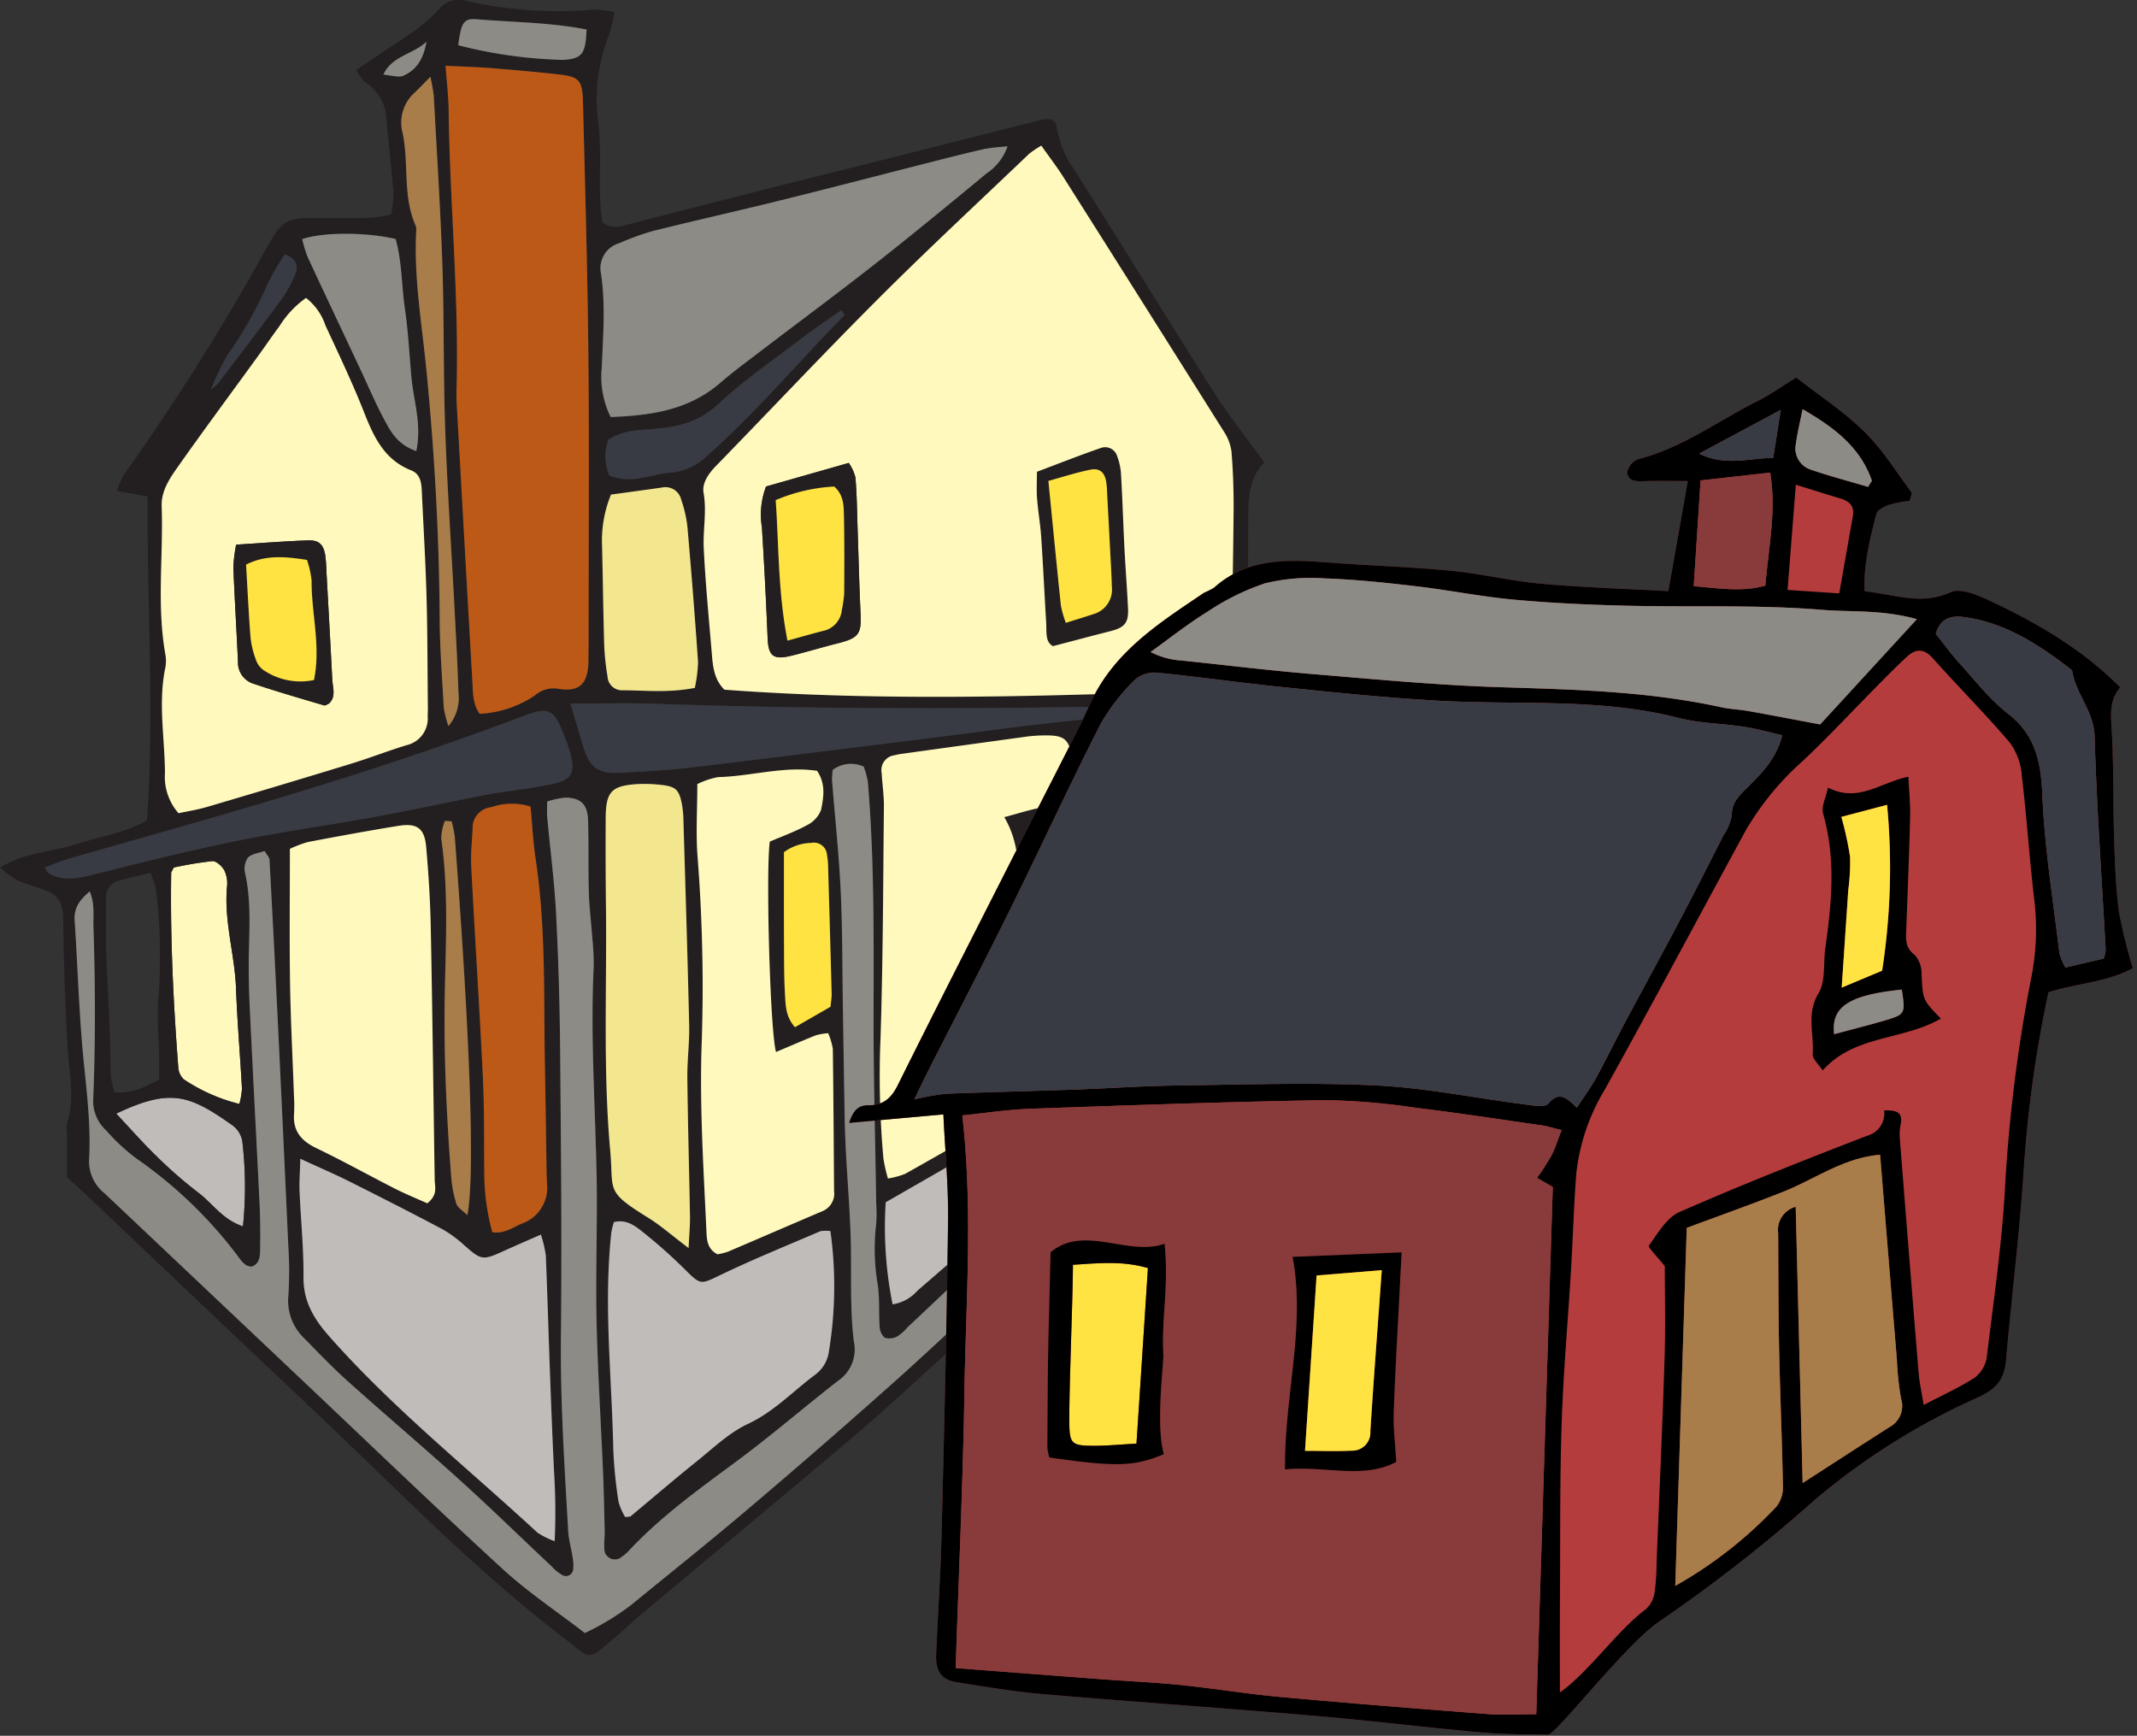 <svg id="artwork" xmlns="http://www.w3.org/2000/svg" viewBox="0 0 293 238"><rect x="0" y="0" width="293" height="238" fill="#333333" stroke="none"/><defs><style>.cls-1{fill:#fff9bd}.cls-2{fill:#bd5917}.cls-3{fill:#bfbcb9}.cls-4{fill:#231f20}.cls-14,.cls-5{fill:#8d8b85}.cls-6{fill:#f2e68f}.cls-12,.cls-7{fill:#383b43}.cls-8{fill:#a97d4a}.cls-9{fill:#ffe342}.cls-11,.cls-12,.cls-14{fill-rule:evenodd}</style></defs><g id="_12" data-name="12"><path class="cls-1" d="M23.826 118.95a52.251 52.251 0 0 1 5.277-.877c.527-.042 1.319.677 1.64 1.242a4.039 4.039 0 0 1 .386 2.224c-.446 4.754 1.06 9.325 1.234 14.022.17 4.571.563 9.136.812 13.707a10.564 10.564 0 0 1-.356 2.1 23.919 23.919 0 0 1-7.626-3.38 2.453 2.453 0 0 1-.75-1.661c-.685-8.87-1.11-17.752-.97-26.652 0-.114.105-.225.353-.725"/><path class="cls-2" d="M146.91 113.164a10.376 10.376 0 0 1 .359 1.538q1.018 13.82 2.004 27.646c.245 3.37-.568 4.238-4.504 4.542a13.64 13.64 0 0 1-.532-2.064q-1.422-13.98-2.788-27.969a5.007 5.007 0 0 1-.085-1.877 2.909 2.909 0 0 1 1.2-1.707 4.514 4.514 0 0 1 4.345-.11"/><path class="cls-3" d="M15.934 152.697c7.496-3.562 10.065-2.545 15.943 1.603a3.394 3.394 0 0 1 1.344 2.155 53.376 53.376 0 0 1 .09 11.7c-2.801-.918-4.19-3.177-6.138-4.634a61.391 61.391 0 0 1-5.743-5.02c-1.81-1.751-3.474-3.657-5.496-5.804"/><path class="cls-4" d="M143.743 65.941c.603 6.075 1.14 11.604 1.72 17.13a14.503 14.503 0 0 0 .675 2.328c1.427-.452 2.614-.808 3.79-1.2a3.494 3.494 0 0 0 2.51-3.793c-.022-.759-.05-1.52-.09-2.278q-.272-5.31-.56-10.618a11.436 11.436 0 0 0-.13-1.513c-.232-1.224-.886-1.846-2.127-1.598-1.963.388-3.874 1.019-5.789 1.542m.63 22.658c-1.107-.589-.859-1.96-.932-3.19-.24-3.92-.42-7.844-.685-11.763-.12-1.767-.428-3.52-.568-5.288-.086-1.111-.016-2.235-.016-3.67 2.978-1.122 5.897-2.275 8.862-3.298a1.719 1.719 0 0 1 2.14 1.16 8.283 8.283 0 0 1 .534 2.585c.193 3.291.288 6.588.457 9.882.143 2.786.359 5.566.497 8.353.103 2.027-.453 2.678-2.436 3.18-2.537.64-5.066 1.323-7.854 2.05"/><path class="cls-4" d="M58.469 5.724c-1.786 1.716-4.713 1.913-5.894 4.491 2.354.372 2.348.36 3.01.03 1.814-.91 2.544-2.58 2.884-4.521m4.36.478a63.65 63.65 0 0 0 14.422 2.01c2.558-.19 3.036-.784 3.17-4.167-4.947-.973-10.017-.982-15.038-1.401-1.831-.153-2.142.459-2.554 3.559m92.628 142.163a26.296 26.296 0 0 0 2.7-1.452q7.341-5.132 14.63-10.348a8.82 8.82 0 0 0 1.896-1.859 2.198 2.198 0 0 0-.177-3.132c-7.345 2.082-13.17 7.022-19.403 11.151-.26 1.925-.547 3.651.354 5.64m15.218-48.85c.068 5.188.097 9.97.203 14.753.105 4.772-.233 9.572.481 14.203 1.548.655 2.72.602 3.714-.459.965-6.262.535-24.725-.721-28.497zM61.916 112.612l-.92-.05a7.263 7.263 0 0 0-.499 2.372c.991 6.952.64 13.929.497 20.902-.178 8.507.217 16.995.867 25.475a16.087 16.087 0 0 0 .703 3.719c.18.563.888.96 1.51 1.589 1.055-5.196.402-24.008-1.725-51.921a15.96 15.96 0 0 0-.433-2.086m51.954 25.43c.071-.797.17-1.3.155-1.8q-.22-8.568-.478-17.14a11.252 11.252 0 0 0-.16-1.895 1.8 1.8 0 0 0-2.172-1.63 6.423 6.423 0 0 0-3.728 1.278c0 4.34-.014 8.52.004 12.702.011 2.29.007 4.58.143 6.858.086 1.456.093 3.004 1.365 4.43 1.631-.937 3.149-1.811 4.871-2.803m1.928-94.86c-.15-.215-.298-.431-.45-.645-1.846 1.306-3.732 2.557-5.528 3.928-3.833 2.928-7.841 5.676-11.351 8.955-2.748 2.566-5.82 3.203-9.268 3.43-1.994.132-4.045.27-5.775 1.447a6.675 6.675 0 0 0 .137 4.924 7.905 7.905 0 0 0 4.555.263c1.257-.19 2.49-.586 3.748-.67a8.252 8.252 0 0 0 5.07-2.314c6.77-5.98 12.548-12.902 18.862-19.317M15.935 152.697c2.021 2.147 3.684 4.053 5.495 5.805a60.84 60.84 0 0 0 5.743 5.017c1.947 1.46 3.336 3.717 6.14 4.637a53.369 53.369 0 0 0-.092-11.701 3.394 3.394 0 0 0-1.344-2.155c-5.878-4.149-8.447-5.165-15.942-1.603m130.974-39.534a4.508 4.508 0 0 0-4.345.112 2.899 2.899 0 0 0-1.2 1.704 4.952 4.952 0 0 0 .085 1.878q1.386 13.986 2.788 27.968a13.67 13.67 0 0 0 .532 2.065c3.936-.305 4.749-1.173 4.505-4.542q-1.007-13.824-2.005-27.647a10.431 10.431 0 0 0-.36-1.538M21.82 148.035c0-1.297.015-2.301-.005-3.305-.044-2.524-.302-5.065-.12-7.57a76.794 76.794 0 0 0-.303-15.204 12.813 12.813 0 0 0-.766-2.278c-1.52.373-2.86.677-4.188 1.03a2.371 2.371 0 0 0-1.895 2.514c-.007 2.41-.052 4.823.025 7.233.13 3.928.359 7.85.516 11.777.07 1.776.027 3.556.118 5.328a13.788 13.788 0 0 0 .464 2.185c2.323.266 4.104-.63 6.153-1.71M59.01 10.532c-.955.966-1.532 1.571-2.13 2.152a5.49 5.49 0 0 0-1.69 5.502c.907 4.206-.018 8.679 1.806 12.77a1.718 1.718 0 0 1 .069.753c-.332 6.376.772 12.656 1.393 18.957 1.12 11.391 1.759 22.792 1.83 34.239.023 4.06.332 8.116.564 12.173a15.101 15.101 0 0 0 .633 2.477 5.957 5.957 0 0 0 1.373-4.57c-.127-4.063-.359-8.122-.573-12.184-.419-7.989-.965-15.973-1.246-23.968-.262-7.494-.135-15-.386-22.493-.262-7.743-.766-15.477-1.184-23.213a25.725 25.725 0 0 0-.459-2.595m-1.937 51.311c.78-3.676-.362-6.836-.657-10.039-.293-3.159-.443-6.339-.901-9.472-.47-3.221-.404-6.541-1.272-9.566-4.12-.956-10.002-.946-12.805.02a17.63 17.63 0 0 0 .736 2.436c2.4 5.18 4.848 10.341 7.278 15.508 1.025 2.183 1.96 4.413 3.093 6.538.938 1.76 1.834 3.65 4.528 4.575m-33.246 57.108c-.249.499-.353.61-.356.722-.139 8.903.289 17.785.972 26.655a2.462 2.462 0 0 0 .75 1.66 23.939 23.939 0 0 0 7.626 3.38 10.606 10.606 0 0 0 .357-2.1c-.25-4.57-.643-9.135-.813-13.71-.172-4.693-1.68-9.264-1.234-14.019a4.028 4.028 0 0 0-.387-2.221c-.32-.568-1.112-1.286-1.639-1.244a52.182 52.182 0 0 0-5.276.877m98.556 59.897a5.763 5.763 0 0 0 3.427-1.894c3.368-2.91 6.723-5.834 10.108-8.723q4.93-4.21 9.91-8.365c1.733-1.445 2.987-3.09 2.942-5.498-.015-.746.37-1.501.356-2.245a19.733 19.733 0 0 0-.53-2.873c-9.247 5.313-18.126 10.412-27.158 15.6a53.762 53.762 0 0 0 .945 13.998m-27.12-84.525a19.392 19.392 0 0 0 .444-3.558q-.633-9.284-1.459-18.554a16.664 16.664 0 0 0-.849-3.686 2.208 2.208 0 0 0-2.612-1.677c-2.366.336-4.73.656-7.018.97a16.735 16.735 0 0 0-1.217 7.132c.11 4.555.158 9.113.294 13.669a34.481 34.481 0 0 0 .454 4.145 1.98 1.98 0 0 0 2.034 1.887c3.144.008 6.308.376 9.93-.328M6.126 118.952c.317.438.411.707.599.808 1.93 1.056 3.863.71 5.902.2 6.52-1.632 13.042-3.277 19.625-4.622 6.337-1.297 12.76-2.172 19.129-3.337 5.23-.955 10.429-2.094 15.652-3.093 2.118-.406 4.275-.604 6.397-.985 4.734-.85 6.455-.825 3.785-7.42-1.342-3.32-2.063-3.602-5.504-2.298-13.667 5.176-27.582 9.576-41.611 13.634-6.948 2.01-13.911 3.969-20.86 5.974-1.038.299-2.032.738-3.114 1.139m72.097-22.476c.709 2.4 1.199 4.089 1.712 5.769.932 3.058 2.042 3.883 5.22 3.702 3.17-.179 6.349-.333 9.5-.706 10.857-1.285 21.7-2.666 32.551-4.002 7.439-.918 14.863-2.016 22.326-2.677 7.843-.693 15.726-.955 23.588-1.42a7.01 7.01 0 0 0 4.118-1.028 15.4 15.4 0 0 0-5.061-.276c-7.236.36-14.463.93-21.698 1.06-20.346.37-40.689.294-61.028-.402-3.531-.124-7.07-.02-11.228-.02m-5.483 14.122a8.62 8.62 0 0 0-5.38.08 2.844 2.844 0 0 0-2.562 2.837c-.068 1.773-.28 3.55-.188 5.314.501 9.641 1.138 19.278 1.597 28.92.215 4.44.148 8.893.193 13.341a31.19 31.19 0 0 0 1.103 7.875c1.652.226 2.815-.676 4.065-1.199A5.187 5.187 0 0 0 75 162.39c-.02-.508-.049-1.015-.057-1.522-.077-4.827-.134-9.652-.23-14.478-.188-9.522.162-19.065-1.262-28.535-.358-2.366-.473-4.766-.711-7.257m80.832-9.781a27.75 27.75 0 0 0-.192 3.193c.18 3.806.551 7.607.64 11.413.164 6.867.145 13.737.274 20.606.029 1.464-.27 3.033.736 4.656.847-.524 1.589-.927 2.271-1.415 2.376-1.694 4.721-3.432 7.093-5.133.826-.593 1.71-1.103 2.544-1.684a3.246 3.246 0 0 0 1.512-2.89c-.043-4.704.07-9.409-.012-14.11-.07-4.05-.299-8.1-.508-12.145-.064-1.242.063-2.576-.967-3.566a27.582 27.582 0 0 0-13.391 1.074m-59.16 70.314c.097-2.063.21-3.175.191-4.285-.11-6.349-.292-12.694-.363-19.041-.026-2.41.304-4.823.25-7.23-.212-9.405-.512-18.805-.789-28.207a12.992 12.992 0 0 0-.24-2.272c-.38-1.83-.85-2.26-2.822-2.474a19.363 19.363 0 0 0-3.422-.1c-3.37.237-4.144 1.075-4.169 4.55-.03 4.199-.008 8.396.037 12.592.12 11.059-.41 22.124.585 33.172.493 5.473-.756 5.457 5.172 9.117 1.701 1.05 3.22 2.4 5.57 4.177m19.445-2.326a4.462 4.462 0 0 0-1.376.016c-4.55 1.952-9.145 3.82-13.607 5.958-2.87 1.373-2.75 1.49-5.092-.84a70.308 70.308 0 0 0-5.701-5.05c-1.054-.84-2.234-1.734-3.91-1.314a10.251 10.251 0 0 0-.356 1.435c-1.066 9.91.07 19.803.274 29.707a61.127 61.127 0 0 0 .722 7.207 7.915 7.915 0 0 0 .919 2.098c.495-.072.653-.047.734-.116 3.015-2.504 5.986-5.063 9.042-7.513 2.278-1.827 4.461-3.946 7.053-5.158 3.567-1.669 6.15-4.466 9.192-6.726a4.747 4.747 0 0 0 1.896-3.181 55.275 55.275 0 0 0 .211-16.523m-7.461-24.553c-.805-2.8-1.419-24.665-.85-28.851 1.633-.706 3.43-1.349 5.085-2.252a3.89 3.89 0 0 0 1.945-2.11c.33-1.676.68-3.51-.548-5.344-4.532-.688-9.012.747-13.55.86a10.63 10.63 0 0 0-2.868.96c0 3.513-.225 6.823.042 10.089a229.384 229.384 0 0 1 .542 25.918c-.266 8.408.274 16.778.656 25.162.057 1.249.081 2.565 1.531 3.302a8.948 8.948 0 0 0 1.428-.36c4.327-1.844 8.64-3.725 12.972-5.563a2.603 2.603 0 0 0 1.573-2.766c-.044-6.488-.078-12.979-.173-19.468a8.42 8.42 0 0 0-.64-2.16 8.762 8.762 0 0 0-1.665.286c-1.75.697-3.482 1.453-5.48 2.297m31.747-124.18c-1.341.141-2.218.152-3.055.338-2.11.467-4.204.999-6.299 1.53-7.266 1.843-14.52 3.737-21.794 5.543-5.797 1.437-11.633 2.734-17.428 4.18a36.516 36.516 0 0 0-4.657 1.683 3.573 3.573 0 0 0-2.508 4.178c.642 4.307.272 8.616.1 12.934a12.37 12.37 0 0 0 1.23 6.726c5.468-.211 10.665-.921 14.99-4.661 1.823-1.577 3.778-3.007 5.697-4.473 5.254-4.01 10.57-7.94 15.767-12.025 5.091-3.998 10.087-8.123 15.08-12.247a7.377 7.377 0 0 0 2.877-3.705M58.588 164.99c1.48-1.194 1.027-2.238 1.012-3.218-.181-11.545-.312-23.089-.538-34.631-.073-3.674-.308-7.35-.632-11.009-.227-2.58-1.245-3.31-3.83-2.89-4.135.671-8.252 1.428-12.365 2.208a15.532 15.532 0 0 0-2.487.94c0 6.256-.072 12.336.023 18.415.08 5.199.359 10.395.542 15.592a19.601 19.601 0 0 1 .007 2.285c-.182 2.352.947 3.724 3.02 4.724 3.659 1.759 7.21 3.741 10.83 5.582 1.452.738 2.97 1.348 4.418 2m-17.413-6.104c-.051 1.967-.157 3.206-.104 4.438.168 3.935.576 7.87.543 11.803-.03 3.329 1.436 5.737 3.53 8.106 8.694 9.846 18.942 18.034 28.543 26.914a11.475 11.475 0 0 0 2.363 1.178 88.393 88.393 0 0 0-.085-9.518c-.215-4.44-.386-8.879-.551-13.32-.2-5.46-.355-10.92-.583-16.382a16.943 16.943 0 0 0-.67-2.82c-1.9.838-3.505 1.524-5.093 2.247-2.888 1.315-3.082 1.265-5.38-.755a16.353 16.353 0 0 0-3.042-2.238c-4.265-2.258-8.568-4.443-12.884-6.61-1.905-.952-3.87-1.791-6.587-3.042m96.519-46.843c2.033-.538 3.459-1.007 4.924-1.285 4.4-.84 4.601-1.045 4.472-5.395a10.918 10.918 0 0 0-.112-1.516c-.415-2.465-1.044-3.01-3.515-3.01a19.824 19.824 0 0 0-2.66.16q-8.687 1.175-17.363 2.396a5.27 5.27 0 0 0-.745.159 2.055 2.055 0 0 0-1.805 2.472c.077 1.52.318 3.04.302 4.556-.105 10.534-.121 21.071-.456 31.599a124.744 124.744 0 0 0 .398 16.746 23.423 23.423 0 0 0 .613 2.665 10.875 10.875 0 0 0 2.369-.646c5.21-2.92 10.378-5.909 15.575-8.845a3.938 3.938 0 0 0 2.146-4.08c-.135-2.025.084-4.076-.09-6.095-.572-6.701-1.27-13.389-1.89-20.087-.288-3.128-.142-6.323-2.163-9.794M61.09 9.018c.17 2.346.402 4.216.426 6.089.152 12.834 1.442 25.636 1.076 38.486a26.27 26.27 0 0 0 .056 2.286q1.055 18.842 2.125 37.682c.086 1.501.06 3.05.995 4.31a14.864 14.864 0 0 0 7.52-2.486 3.98 3.98 0 0 1 3.125-.97c3.214.594 4.28-.812 4.271-4.11 0-.762.014-1.524.014-2.287 0-13.09.096-26.185-.029-39.275-.113-11.558-.449-23.115-.74-34.672-.077-3.123-.508-3.553-3.46-3.881a304.97 304.97 0 0 0-9.105-.847c-1.88-.15-3.77-.199-6.274-.325M24.478 111.506c1.249-.271 2.616-.482 3.93-.87q9.875-2.92 19.727-5.92c2.554-.783 5.047-1.757 7.601-2.54a3.747 3.747 0 0 0 2.902-3.943c.003-.38.027-.762.024-1.143-.053-5.088-.04-10.177-.183-15.262-.133-4.83-.425-9.653-.649-14.48-.056-1.18-.203-2.36-1.472-2.862-3.697-1.458-5.131-4.622-6.473-8.027-1.584-4.018-3.456-7.924-5.27-11.849a8.009 8.009 0 0 0-2.654-3.757 13.418 13.418 0 0 0-3.64 3.864c-.99 1.324-1.916 2.695-2.886 4.031-3.732 5.142-7.517 10.246-11.177 15.443-1.078 1.536-2.164 3.202-2.092 5.224.241 6.726-.685 13.48.485 20.186a5.186 5.186 0 0 1 .029 1.897c-1.024 4.816-.096 9.64-.06 14.456a7.577 7.577 0 0 0 1.858 5.552m129.375 41.533a8.03 8.03 0 0 1-.732-1.978 445.3 445.3 0 0 1-.54-11.81c-.117-3.687-.075-7.383-.212-11.07-.323-8.888-.71-17.776-1.095-26.663a4.582 4.582 0 0 0-.506-1.226l-2.48.532c.199 2.887.405 5.537.565 8.192.324 5.333.585 10.669.943 16q.997 14.838 2.096 29.672a4.275 4.275 0 0 1-1.417 3.747c-.563.514-1.11 1.045-1.688 1.545-3.56 3.074-7.196 6.068-10.68 9.23-4.612 4.185-9.109 8.5-13.654 12.76a6.55 6.55 0 0 1-1.409 1.265 2.273 2.273 0 0 1-1.753.187 2.136 2.136 0 0 1-.686-1.559c-.141-1.895.02-3.822-.26-5.69a29.329 29.329 0 0 1-.216-8.36 18.33 18.33 0 0 0 .009-2.66c-.13-8.522-.373-17.04-.365-25.56.011-10.819.125-21.633-.788-32.423a10.91 10.91 0 0 0-.568-2.054 4.164 4.164 0 0 0-4.24.446 9.39 9.39 0 0 0-.1 1.428c.396 5.065.95 10.118 1.19 15.193.253 5.449.212 10.912.303 16.37.08 4.958.154 9.913.246 14.872.034 1.653.1 3.305.188 4.955.198 3.68.496 7.354.622 11.038.166 4.83-.149 9.71.441 14.483a5.198 5.198 0 0 1-2.22 5.468c-4.608 3.6-9.047 7.426-13.738 10.907-5.217 3.87-10.499 7.631-14.948 12.414a5.367 5.367 0 0 1-.871.741 1.445 1.445 0 0 1-2.43-1.16c-.066-.756.067-1.524.049-2.285-.066-2.799-.122-5.597-.238-8.392-.29-6.858-.737-13.714-.881-20.575-.142-6.865.154-13.738-.004-20.602-.212-9.275-.828-18.54-.39-27.824a33.627 33.627 0 0 0-.173-3.808c-.153-2.15-.428-4.296-.49-6.447-.1-3.307-.002-6.62-.11-9.925-.072-2.124-1.005-3.018-3.08-3.05a11.235 11.235 0 0 0-2.526.542c0 .86-.05 1.487.008 2.103.406 4.431.984 8.851 1.218 13.29q.488 9.332.552 18.687c.118 13.107.25 26.214.11 39.318-.095 8.92.497 17.796 1.001 26.683.064 1.13.403 2.242.572 3.371a5.678 5.678 0 0 1 .1 1.871.992.992 0 0 1-1.45.758 5.886 5.886 0 0 1-1.46-1.172c-4.166-3.922-8.26-7.922-12.501-11.762-5.089-4.608-10.33-9.044-15.44-13.625-2.078-1.864-4.022-3.885-5.97-5.885a7.076 7.076 0 0 1-2.224-5.841 52.303 52.303 0 0 0-.008-6.866q-.699-15.816-1.479-31.63-.515-10.669-1.098-21.332c-.019-.323-.346-.63-.674-1.189-.8.29-1.78.383-2.293.92a2.683 2.683 0 0 0-.375 2.128c.811 3.654.594 7.336.517 11.023-.054 2.543.007 5.093.128 7.635.422 8.885.905 17.766 1.334 26.652.097 2.033.114 4.07.08 6.106-.018.979.039 2.087-1.176 2.53a2.322 2.322 0 0 1-.74-.2 3.684 3.684 0 0 1-.81-.795 60.401 60.401 0 0 0-14.142-13.768 27.013 27.013 0 0 1-4.206-3.874 5.541 5.541 0 0 1-1.823-4.061c.333-8.006.304-16.016.043-24.024-.048-1.47.21-2.985-.51-4.732-1.428 1.203-2.18 2.29-2.066 3.993.378 5.71.557 11.437 1.04 17.136.442 5.195 1.237 10.367.944 15.598a5.562 5.562 0 0 0 2.088 4.642q13.908 13.066 27.725 26.22c8.964 8.48 17.852 17.042 26.95 25.375 3.446 3.156 7.382 5.774 11.2 8.72a34.457 34.457 0 0 0 6.337-3.835c5.414-4.427 10.886-8.786 16.214-13.314q10.183-8.647 20.158-17.534c5.88-5.25 11.535-10.75 17.424-15.99 8.456-7.523 17.006-14.942 25.573-22.338 2.786-2.409 5.785-4.566 8.612-6.932 1.75-1.462 3.378-3.074 5.012-4.67a3.033 3.033 0 0 0 .968-2.768q-.736-4.505-1.399-9.028a17.092 17.092 0 0 1-.223-3.007c.108-3.05.393-6.097.427-9.147.051-4.324-.033-8.652-.118-12.976-.018-.938.189-2.084-1.236-2.555-1.15.774-.849 1.944-.763 3.045.214 2.652.547 5.296.623 7.952.118 4.196-.054 8.4.121 12.591.155 3.659-.347 7.383 1.11 11.161-1.699 1.575-3.26 3.239-5.042 4.615-2.3 1.778-4.788 3.311-7.177 4.974-1.147.8-2.248 1.666-3.388 2.477a639.85 639.85 0 0 1-7.164 5.027c-.69.473-1.452.841-2.399 1.381M142.77 19.97a13.93 13.93 0 0 0-1.643 1.103c-6.894 6.586-13.89 13.078-20.634 19.818-7.558 7.555-14.87 15.352-22.329 23.004-1.039 1.066-1.93 2.358-1.693 3.683.449 2.558-.1 5.055.018 7.561.228 4.823.708 9.639 1.106 14.455.145 1.768.297 3.552 1.727 4.975 22.364 1.664 44.738.866 67.11.08a11.28 11.28 0 0 0 2.42-.705c0-1.698-.02-3.332.004-4.963.091-6.357.233-12.713.278-19.069a89.801 89.801 0 0 0-.29-7.998 6.544 6.544 0 0 0-1.065-2.779q-10.953-17.455-21.986-34.858c-.876-1.382-1.88-2.687-3.023-4.307M28.825 53.491a7.585 7.585 0 0 0 1.127-1.001c2.918-3.828 5.839-7.655 8.69-11.534a16.515 16.515 0 0 0 1.813-3.33c.514-1.202.16-2.15-1.395-2.743a31.052 31.052 0 0 0-2.321 3.994 57.09 57.09 0 0 1-5.6 9.899 37.566 37.566 0 0 0-2.261 4.765c-.511.765-.563.715-.053-.05M9.2 161.42c0-2.106 0-3.994-.002-5.881a5.258 5.258 0 0 1-.006-1.516c1.124-3.54.266-7.055.059-10.6a377.62 377.62 0 0 1-.586-17.53c-.02-1.942-.655-3.172-2.434-3.822-1.31-.483-2.674-.84-3.946-1.412A14.454 14.454 0 0 1 0 118.965c3.461-2.162 7.137-2.108 10.438-3.21 3.225-1.073 6.67-1.514 9.716-3.27 1.054-14.867-.037-29.565.098-44.405l-4.208-.771a11.513 11.513 0 0 1 .915-2.186 322.45 322.45 0 0 0 19.138-30.318c2.811-4.967 2.798-4.967 8.691-4.913 2.037.019 4.074.028 6.108-.039a22.285 22.285 0 0 0 2.755-.443 18.332 18.332 0 0 0 .29-3.083c-.258-3.296-.652-6.58-.95-9.872a6.194 6.194 0 0 0-2.844-5.116c-.484-.303-.75-.948-1.329-1.716 1.202-.813 2.226-1.505 3.245-2.204 2.826-1.939 5.869-3.591 8.171-6.225A3.586 3.586 0 0 1 64.037.14a56.344 56.344 0 0 0 17.426 1.172 13.72 13.72 0 0 1 2.79.363 31.344 31.344 0 0 1-.767 3.149 23.752 23.752 0 0 0-1.498 11.585c.478 3.505.182 7.112.277 10.673.033 1.235.21 2.465.296 3.412 1.476.976 2.568.54 3.673.253q9.05-2.335 18.11-4.643c5.918-1.498 11.844-2.958 17.762-4.447 7.027-1.768 14.049-3.557 21.078-5.317a3.64 3.64 0 0 1 1.087.074c.211.22.523.388.541.582a13.957 13.957 0 0 0 2.452 6.24c6.484 10.193 12.787 20.504 19.27 30.699 2.042 3.207 4.438 6.188 6.81 9.46-2.382 2.495-2.176 5.604-2.206 8.597-.06 6.734.028 13.471.073 20.209a6.152 6.152 0 0 0 .329 1.274c2.685 1.078 5.438.298 8.14-.07 1.347-.182 2.604-.97 3.94-1.324a10.413 10.413 0 0 1 2.61.124 12.646 12.646 0 0 1-1.87 2.358c-2.713 1.913-3.362 4.635-3.233 7.698.07 1.65.244 3.297.305 4.95.318 8.754.602 17.511.935 26.266a27.811 27.811 0 0 0 .48 4.166 3.315 3.315 0 0 1-1.512 3.612c-.623.444-1.204.948-1.84 1.364-7.38 4.83-13.79 10.851-20.421 16.594q-8.215 7.118-16.279 14.41c-4.442 3.995-8.792 8.087-13.214 12.105-4.138 3.758-8.23 7.575-12.494 11.191-9.407 7.98-18.918 15.842-28.369 23.77-2.137 1.791-4.18 3.698-6.332 5.474-1.27 1.053-1.873.976-3.015.06-2.77-2.218-5.616-4.35-8.315-6.65-3.388-2.882-6.731-5.827-9.974-8.874-5.282-4.963-10.455-10.042-15.697-15.049-4.6-4.39-9.24-8.74-13.854-13.116q-9.548-9.057-19.093-18.123c-1.098-1.041-2.223-2.054-3.237-2.99"/><path class="cls-1" d="M105.031 66.707a10.8 10.8 0 0 0-.568 5.564 718.95 718.95 0 0 1 .783 15.183c.098 2.505.755 3.079 3.326 2.44 2.091-.519 4.156-1.15 6.246-1.674 2.925-.735 3.31-1.281 3.172-4.126-.184-3.796-.271-7.598-.4-11.398-.084-2.409-.097-4.823-.304-7.22a5.985 5.985 0 0 0-.912-2l-11.342 3.23m39.34 21.892c2.788-.728 5.317-1.407 7.854-2.05 1.985-.5 2.54-1.152 2.437-3.18-.14-2.786-.355-5.566-.498-8.352-.17-3.292-.264-6.59-.457-9.88a8.273 8.273 0 0 0-.534-2.585 1.718 1.718 0 0 0-2.14-1.162c-2.965 1.021-5.884 2.176-8.862 3.297 0 1.434-.07 2.56.016 3.67.14 1.77.448 3.52.568 5.289.264 3.919.446 7.844.685 11.766.073 1.227-.173 2.597.931 3.187m-1.602-68.63c1.142 1.62 2.147 2.925 3.023 4.306q11.023 17.416 21.985 34.86a6.57 6.57 0 0 1 1.067 2.78c.217 2.655.308 5.33.29 7.998-.046 6.355-.188 12.712-.28 19.068-.023 1.63-.003 3.264-.003 4.963a11.367 11.367 0 0 1-2.42.705c-22.372.786-44.746 1.584-67.112-.081-1.426-1.422-1.58-3.206-1.725-4.977-.398-4.813-.878-9.628-1.106-14.453-.116-2.505.432-5.002-.02-7.563-.231-1.322.656-2.612 1.697-3.68 7.457-7.655 14.77-15.45 22.328-23.004 6.743-6.74 13.738-13.233 20.633-19.82a14.734 14.734 0 0 1 1.643-1.1"/><path class="cls-5" d="M153.853 153.039c.948-.54 1.71-.908 2.398-1.381a616.749 616.749 0 0 0 7.165-5.028c1.14-.81 2.24-1.677 3.387-2.476 2.39-1.663 4.878-3.196 7.176-4.975 1.785-1.376 3.345-3.04 5.044-4.614-1.455-3.778-.955-7.503-1.108-11.161-.177-4.19-.003-8.396-.123-12.592-.076-2.655-.407-5.3-.62-7.951-.09-1.102-.389-2.272.76-3.045 1.425.468 1.219 1.616 1.238 2.555.083 4.324.167 8.651.117 12.975-.036 3.05-.32 6.098-.427 9.148a16.91 16.91 0 0 0 .222 3.007q.66 4.521 1.398 9.028a3.03 3.03 0 0 1-.967 2.768c-1.634 1.595-3.263 3.207-5.015 4.67-2.822 2.366-5.823 4.523-8.609 6.932-8.566 7.396-17.117 14.815-25.575 22.338-5.887 5.24-11.541 10.74-17.422 15.99q-9.964 8.896-20.157 17.533c-5.328 4.529-10.8 8.888-16.215 13.315a34.47 34.47 0 0 1-6.335 3.835c-3.82-2.946-7.756-5.564-11.201-8.72-9.099-8.333-17.988-16.896-26.95-25.375q-13.86-13.11-27.726-26.22a5.562 5.562 0 0 1-2.088-4.642c.291-5.231-.502-10.403-.942-15.599-.485-5.7-.661-11.425-1.043-17.135-.113-1.702.64-2.79 2.067-3.993.721 1.746.46 3.261.508 4.732.263 8.008.292 16.017-.042 24.023a5.536 5.536 0 0 0 1.826 4.062 26.948 26.948 0 0 0 4.203 3.874 60.387 60.387 0 0 1 14.143 13.768 3.609 3.609 0 0 0 .813.796 2.342 2.342 0 0 0 .74.2c1.212-.447 1.156-1.552 1.172-2.53.035-2.037.02-4.074-.078-6.107-.428-8.886-.912-17.768-1.334-26.652-.12-2.541-.182-5.091-.13-7.634.078-3.688.298-7.37-.515-11.024a2.69 2.69 0 0 1 .375-2.129c.515-.536 1.494-.629 2.294-.919.329.56.654.867.673 1.189q.58 10.664 1.098 21.332.762 15.812 1.48 31.63a52.32 52.32 0 0 1 .006 6.866 7.085 7.085 0 0 0 2.223 5.84c1.952 2 3.892 4.022 5.971 5.887 5.112 4.58 10.352 9.016 15.44 13.625 4.24 3.84 8.336 7.84 12.506 11.761a5.818 5.818 0 0 0 1.457 1.172.992.992 0 0 0 1.45-.758 5.687 5.687 0 0 0-.102-1.872c-.168-1.128-.507-2.239-.571-3.37-.503-8.886-1.095-17.763-1.001-26.682.138-13.105.008-26.212-.11-39.319q-.076-9.345-.552-18.687c-.231-4.439-.813-8.859-1.218-13.29-.058-.617-.007-1.242-.007-2.103a11.19 11.19 0 0 1 2.527-.542c2.072.033 3.005.926 3.077 3.05.11 3.305.01 6.618.11 9.925.065 2.151.338 4.297.49 6.447a32.286 32.286 0 0 1 .173 3.808c-.438 9.285.18 18.55.39 27.824.157 6.864-.137 13.738.006 20.603.14 6.86.59 13.717.878 20.574.118 2.796.175 5.592.238 8.39.018.763-.115 1.532-.047 2.287a1.446 1.446 0 0 0 2.432 1.16 5.475 5.475 0 0 0 .868-.74c4.45-4.784 9.73-8.545 14.947-12.414 4.694-3.484 9.132-7.308 13.739-10.908a5.198 5.198 0 0 0 2.22-5.467c-.59-4.774-.276-9.653-.44-14.484-.127-3.683-.423-7.358-.622-11.038-.089-1.65-.155-3.304-.186-4.956-.095-4.958-.168-9.913-.248-14.871-.09-5.458-.05-10.92-.303-16.37-.237-5.074-.794-10.128-1.189-15.192a9.155 9.155 0 0 1 .099-1.428 4.163 4.163 0 0 1 4.24-.446 10.91 10.91 0 0 1 .568 2.053c.913 10.79.797 21.605.788 32.423-.008 8.52.235 17.038.364 25.558a18.356 18.356 0 0 1-.009 2.663 29.329 29.329 0 0 0 .216 8.36c.28 1.866.12 3.793.258 5.69a2.141 2.141 0 0 0 .687 1.558 2.276 2.276 0 0 0 1.754-.187 6.55 6.55 0 0 0 1.41-1.265c4.544-4.26 9.04-8.575 13.654-12.76 3.481-3.162 7.118-6.157 10.68-9.23.577-.5 1.126-1.03 1.687-1.545a4.275 4.275 0 0 0 1.417-3.747q-1.116-14.832-2.095-29.671c-.358-5.332-.62-10.668-.942-16.001-.162-2.655-.368-5.305-.567-8.192.88-.188 1.672-.36 2.481-.532a4.536 4.536 0 0 1 .503 1.226c.386 8.886.772 17.775 1.097 26.664.137 3.686.095 7.382.212 11.07.122 3.939.315 7.876.538 11.81a8.157 8.157 0 0 0 .734 1.977"/><path class="cls-1" d="M32.377 74.681a20.923 20.923 0 0 0-.386 3.082c.176 4.32.44 8.633.638 12.95a3.03 3.03 0 0 0 1.988 2.989c3.24 1.098 6.532 2.042 9.812 3.017.188.057.459-.165.691-.258.988-.973.493-2.153.438-3.259-.252-4.953-.529-9.904-.802-14.857a19.931 19.931 0 0 0-.174-2.28c-.246-1.411-.865-2.024-2.346-1.971-3.159.113-6.315.368-9.859.587m-7.897 36.825a7.564 7.564 0 0 1-1.86-5.552c-.037-4.816-.963-9.64.062-14.456a5.184 5.184 0 0 0-.031-1.9c-1.17-6.703-.242-13.457-.485-20.183-.07-2.022 1.013-3.688 2.092-5.224 3.66-5.197 7.447-10.3 11.178-15.443.97-1.336 1.894-2.707 2.886-4.032a13.414 13.414 0 0 1 3.637-3.863 8.005 8.005 0 0 1 2.656 3.757c1.815 3.925 3.686 7.831 5.27 11.849 1.342 3.405 2.777 6.569 6.473 8.026 1.271.503 1.419 1.683 1.473 2.862.223 4.828.515 9.652.649 14.48.142 5.085.129 10.175.183 15.263.002.38-.02.763-.025 1.143a3.745 3.745 0 0 1-2.901 3.942c-2.555.783-5.048 1.758-7.602 2.541q-9.848 3.015-19.727 5.92c-1.314.388-2.679.599-3.928.87"/><path class="cls-2" d="M61.09 9.018c2.506.125 4.394.176 6.275.325 3.037.244 6.075.511 9.106.847 2.95.327 3.382.758 3.46 3.88.289 11.558.628 23.113.74 34.67.125 13.095.031 26.186.028 39.278 0 .764-.017 1.527-.014 2.288.01 3.3-1.057 4.704-4.271 4.109a3.96 3.96 0 0 0-3.122.97 14.91 14.91 0 0 1-7.524 2.489c-.932-1.263-.908-2.81-.995-4.313q-1.076-18.84-2.124-37.682c-.042-.761-.08-1.527-.056-2.285.366-12.85-.924-25.653-1.078-38.487-.022-1.873-.253-3.74-.424-6.089"/><path class="cls-1" d="M137.693 112.043c2.026 3.471 1.875 6.667 2.163 9.792.62 6.699 1.319 13.388 1.892 20.09.172 2.02-.049 4.07.086 6.094a3.934 3.934 0 0 1-2.143 4.08c-5.197 2.937-10.366 5.926-15.576 8.846a10.875 10.875 0 0 1-2.369.645 23.423 23.423 0 0 1-.612-2.665 124.744 124.744 0 0 1-.399-16.746c.333-10.528.351-21.064.456-31.598.016-1.517-.224-3.036-.301-4.556a2.055 2.055 0 0 1 1.804-2.473 5.556 5.556 0 0 1 .746-.16q8.679-1.204 17.362-2.394a19.994 19.994 0 0 1 2.66-.16c2.474 0 3.1.546 3.516 3.01a11.23 11.23 0 0 1 .112 1.516c.129 4.35-.073 4.554-4.473 5.392-1.463.28-2.89.75-4.924 1.287M58.588 164.99c-1.451-.65-2.968-1.263-4.421-2-3.617-1.844-7.17-3.822-10.827-5.582-2.073-1-3.203-2.372-3.02-4.725a19.56 19.56 0 0 0-.008-2.284c-.183-5.197-.459-10.393-.542-15.592-.095-6.079-.022-12.159-.022-18.416a15.788 15.788 0 0 1 2.488-.938c4.112-.782 8.23-1.538 12.362-2.21 2.587-.42 3.605.31 3.834 2.89.323 3.66.557 7.336.627 11.01.229 11.541.36 23.085.54 34.63.018.982.469 2.024-1.012 3.218"/><path class="cls-5" d="M138.144 20.07a7.377 7.377 0 0 1-2.876 3.706c-4.994 4.123-9.989 8.248-15.081 12.247-5.197 4.085-10.515 8.016-15.769 12.025-1.919 1.465-3.872 2.896-5.697 4.473-4.323 3.74-9.52 4.45-14.99 4.661a12.371 12.371 0 0 1-1.225-6.725c.169-4.319.539-8.627-.104-12.935a3.575 3.575 0 0 1 2.51-4.178 36.411 36.411 0 0 1 4.656-1.682c5.797-1.445 11.631-2.743 17.428-4.181 7.274-1.806 14.528-3.697 21.794-5.543 2.093-.531 4.189-1.063 6.299-1.53a30.67 30.67 0 0 1 3.055-.337"/><path class="cls-1" d="M106.397 144.25c1.998-.844 3.73-1.6 5.482-2.299a8.859 8.859 0 0 1 1.667-.283 8.869 8.869 0 0 1 .639 2.16c.091 6.488.123 12.977.17 19.466a2.602 2.602 0 0 1-1.574 2.767c-4.33 1.838-8.644 3.721-12.971 5.564a9.14 9.14 0 0 1-1.429.36c-1.45-.736-1.474-2.054-1.53-3.303-.382-8.382-.925-16.754-.658-25.161a229.585 229.585 0 0 0-.54-25.92c-.267-3.267-.042-6.575-.042-10.087a10.63 10.63 0 0 1 2.868-.961c4.538-.113 9.017-1.548 13.55-.86 1.228 1.83.878 3.668.548 5.344a3.894 3.894 0 0 1-1.945 2.11c-1.655.903-3.452 1.546-5.088 2.251-.566 4.188.05 26.053.853 28.852"/><path class="cls-6" d="M94.412 171.129c-2.351-1.777-3.869-3.127-5.57-4.176-5.928-3.661-4.679-3.645-5.172-9.116-.996-11.051-.465-22.115-.585-33.172a712.376 712.376 0 0 1-.037-12.593c.026-3.473.802-4.314 4.17-4.55a19.191 19.191 0 0 1 3.421.1c1.972.212 2.442.643 2.822 2.473a13.022 13.022 0 0 1 .24 2.271c.278 9.404.576 18.807.79 28.21.053 2.406-.277 4.819-.25 7.228.07 6.345.25 12.692.363 19.04.017 1.11-.095 2.222-.192 4.285"/><path class="cls-2" d="M72.74 110.598c.238 2.49.355 4.89.71 7.255 1.426 9.472 1.074 19.017 1.264 28.536.094 4.826.152 9.654.23 14.48.01.507.037 1.013.055 1.522a5.179 5.179 0 0 1-3.43 5.373c-1.25.523-2.414 1.429-4.066 1.204a31.312 31.312 0 0 1-1.103-7.878c-.045-4.448.021-8.9-.191-13.34-.461-9.644-1.098-19.28-1.597-28.922-.094-1.764.118-3.542.187-5.311a2.844 2.844 0 0 1 2.561-2.84 8.585 8.585 0 0 1 5.38-.08"/><path class="cls-7" d="M78.22 96.476c4.16 0 7.7-.103 11.231.017 20.337.699 40.682.776 61.029.404 7.234-.13 14.463-.698 21.697-1.058a15.377 15.377 0 0 1 5.061.275 7.01 7.01 0 0 1-4.118 1.027c-7.865.466-15.744.728-23.589 1.421-7.46.66-14.886 1.76-22.324 2.677-10.851 1.336-21.695 2.717-32.553 4.002-3.15.373-6.327.527-9.499.708-3.178.18-4.288-.646-5.22-3.704-.513-1.68-1.001-3.37-1.714-5.769M6.126 118.952c1.082-.4 2.076-.84 3.114-1.139 6.949-2.008 13.912-3.96 20.86-5.972 14.029-4.062 27.944-8.46 41.609-13.636 3.444-1.305 4.164-1.022 5.508 2.298 2.668 6.595.947 6.57-3.787 7.42-2.122.38-4.279.58-6.397.982-5.223 1-10.422 2.141-15.652 3.097-6.368 1.165-12.792 2.04-19.131 3.336-6.581 1.347-13.103 2.99-19.623 4.622-2.04.511-3.972.856-5.9-.2-.19-.103-.283-.37-.6-.808"/><path class="cls-6" d="M95.265 94.32c-3.624.707-6.784.339-9.932.328a1.976 1.976 0 0 1-2.033-1.882 34.361 34.361 0 0 1-.453-4.145c-.135-4.556-.186-9.115-.295-13.672a16.703 16.703 0 0 1 1.219-7.131c2.286-.316 4.653-.634 7.016-.973a2.216 2.216 0 0 1 2.615 1.682 16.78 16.78 0 0 1 .845 3.68q.818 9.272 1.46 18.558a19.288 19.288 0 0 1-.442 3.556"/><path class="cls-3" d="M122.383 178.847a53.636 53.636 0 0 1-.943-13.997c9.03-5.189 17.911-10.288 27.157-15.6a19.12 19.12 0 0 1 .528 2.872c.015.744-.37 1.5-.355 2.246.043 2.407-1.209 4.052-2.942 5.498q-4.98 4.15-9.909 8.364c-3.383 2.888-6.742 5.812-10.11 8.723a5.758 5.758 0 0 1-3.426 1.894"/><path class="cls-5" d="M57.073 61.843c-2.694-.924-3.591-2.817-4.528-4.575-1.133-2.125-2.067-4.356-3.095-6.54-2.429-5.167-4.873-10.326-7.276-15.506a17.741 17.741 0 0 1-.737-2.435c2.804-.968 8.683-.978 12.803-.02.87 3.024.805 6.342 1.275 9.565.458 3.133.61 6.313.901 9.472.295 3.203 1.438 6.363.657 10.04"/><path class="cls-8" d="M59.01 10.532a25.725 25.725 0 0 1 .459 2.595c.418 7.736.922 15.47 1.184 23.213.25 7.494.122 15 .385 22.493.28 7.995.828 15.98 1.248 23.968.213 4.062.445 8.121.572 12.185a5.957 5.957 0 0 1-1.373 4.57 15.255 15.255 0 0 1-.633-2.476c-.232-4.059-.541-8.116-.565-12.177-.07-11.445-.709-22.844-1.829-34.237-.62-6.301-1.726-12.581-1.393-18.957a1.722 1.722 0 0 0-.069-.753c-1.824-4.091-.9-8.564-1.804-12.77a5.484 5.484 0 0 1 1.686-5.502c.6-.58 1.177-1.186 2.132-2.152"/><path class="cls-7" d="M115.798 43.182c-6.316 6.413-12.09 13.338-18.861 19.318a8.258 8.258 0 0 1-5.072 2.313c-1.257.085-2.492.482-3.747.671a7.907 7.907 0 0 1-4.553-.261 6.642 6.642 0 0 1-.136-4.926c1.728-1.18 3.778-1.315 5.77-1.447 3.45-.229 6.522-.866 9.27-3.428 3.51-3.28 7.52-6.028 11.35-8.954 1.797-1.373 3.683-2.625 5.532-3.93l.447.644"/><path class="cls-9" d="M113.87 138.042c-1.723.992-3.24 1.866-4.872 2.803-1.272-1.427-1.278-2.973-1.364-4.427-.136-2.28-.132-4.574-.14-6.86-.02-4.182-.008-8.363-.008-12.705a6.449 6.449 0 0 1 3.73-1.275 1.798 1.798 0 0 1 2.17 1.63 11.19 11.19 0 0 1 .161 1.896q.252 8.567.479 17.14c.013.5-.083 1.001-.155 1.798"/><path class="cls-8" d="M61.916 112.612a15.984 15.984 0 0 1 .433 2.083c2.129 27.914 2.78 46.73 1.727 51.92-.626-.626-1.33-1.022-1.512-1.585a16.149 16.149 0 0 1-.703-3.719c-.65-8.48-1.045-16.968-.868-25.474.145-6.974.495-13.949-.496-20.903a7.237 7.237 0 0 1 .5-2.372l.92.05"/><path class="cls-7" d="M28.878 53.54a37.566 37.566 0 0 1 2.26-4.764 57.033 57.033 0 0 0 5.601-9.899 31.052 31.052 0 0 1 2.322-3.994c1.552.592 1.909 1.541 1.394 2.744a16.515 16.515 0 0 1-1.812 3.329c-2.852 3.879-5.773 7.706-8.69 11.534a7.542 7.542 0 0 1-1.127 1l.052.05"/><path class="cls-4" d="M107.967 87.841c1.929-.529 3.364-.948 4.816-1.317a3.245 3.245 0 0 0 2.64-2.892 16.547 16.547 0 0 0 .322-2.255c.025-3.562.034-7.125-.037-10.687-.028-1.371-.03-2.822-1.327-3.978a23.628 23.628 0 0 0-8.028 1.863c.446 6.327.309 12.535 1.614 19.266m-2.935-21.134l11.342-3.233a6.08 6.08 0 0 1 .911 2c.208 2.4.221 4.816.305 7.222.131 3.8.216 7.602.4 11.4.138 2.843-.249 3.39-3.172 4.124-2.09.525-4.155 1.156-6.248 1.672-2.571.643-3.226.067-3.324-2.438-.2-5.065-.473-10.124-.783-15.183a10.789 10.789 0 0 1 .568-5.564M43.049 93.239c.957-4.623-.357-9.117-.33-13.62a13.021 13.021 0 0 0-.628-2.842c-3.002-.473-5.692-.712-8.352.644.203 3.439.358 6.711.613 9.976a12.004 12.004 0 0 0 .694 2.943 2.943 2.943 0 0 0 1.022 1.496 9.005 9.005 0 0 0 6.98 1.403M32.378 74.68c3.544-.22 6.7-.474 9.86-.588 1.48-.05 2.1.56 2.345 1.972a19.899 19.899 0 0 1 .174 2.28c.273 4.953.55 9.906.802 14.857.055 1.106.55 2.286-.438 3.258-.232.096-.503.316-.691.259-3.28-.974-6.573-1.919-9.812-3.018a3.026 3.026 0 0 1-1.988-2.986c-.2-4.317-.462-8.633-.638-12.952a20.833 20.833 0 0 1 .386-3.082"/><path class="cls-9" d="M107.967 87.841c-1.306-6.731-1.168-12.94-1.613-19.265a23.57 23.57 0 0 1 8.027-1.862c1.294 1.154 1.299 2.605 1.328 3.978.072 3.559.059 7.123.035 10.686a16.56 16.56 0 0 1-.321 2.254 3.244 3.244 0 0 1-2.64 2.89c-1.45.372-2.89.788-4.816 1.32M43.05 93.239a8.998 8.998 0 0 1-6.98-1.403 2.929 2.929 0 0 1-1.024-1.496 12.004 12.004 0 0 1-.694-2.943c-.257-3.265-.41-6.537-.613-9.976 2.66-1.356 5.347-1.117 8.352-.644a12.85 12.85 0 0 1 .629 2.843c-.027 4.502 1.286 8.996.33 13.62"/><path class="cls-3" d="M41.176 158.886c2.716 1.251 4.68 2.088 6.589 3.043 4.311 2.164 8.616 4.349 12.88 6.608a16.445 16.445 0 0 1 3.043 2.24c2.3 2.02 2.493 2.07 5.38.755 1.587-.725 3.191-1.411 5.093-2.25a17.168 17.168 0 0 1 .67 2.823c.228 5.459.382 10.92.583 16.382.164 4.442.335 8.883.551 13.32a88.913 88.913 0 0 1 .085 9.517 11.373 11.373 0 0 1-2.363-1.177c-9.602-8.88-19.85-17.069-28.544-26.912-2.092-2.372-3.559-4.778-3.531-8.11.035-3.931-.373-7.866-.541-11.803-.053-1.23.052-2.469.105-4.436m72.682 9.917a55.275 55.275 0 0 1-.212 16.523 4.747 4.747 0 0 1-1.896 3.181c-3.041 2.26-5.625 5.057-9.191 6.726-2.592 1.212-4.778 3.331-7.053 5.158-3.057 2.45-6.028 5.009-9.042 7.513-.081.07-.24.044-.735.116a8.06 8.06 0 0 1-.921-2.097 61.748 61.748 0 0 1-.72-7.21c-.202-9.901-1.342-19.795-.272-29.705a10.389 10.389 0 0 1 .355-1.434c1.676-.42 2.855.473 3.91 1.314a70.308 70.308 0 0 1 5.701 5.05c2.344 2.33 2.222 2.212 5.092.839 4.462-2.139 9.057-4.006 13.607-5.957a4.462 4.462 0 0 1 1.376-.017"/><path class="cls-9" d="M143.743 65.941c1.914-.523 3.827-1.154 5.788-1.542 1.241-.248 1.896.375 2.127 1.598a11.27 11.27 0 0 1 .131 1.512q.287 5.309.56 10.618c.04.76.07 1.52.089 2.279a3.49 3.49 0 0 1-2.511 3.794c-1.175.39-2.359.749-3.79 1.2a14.865 14.865 0 0 1-.674-2.33c-.582-5.525-1.117-11.054-1.72-17.129"/><path class="cls-1" d="M153.572 100.817a27.582 27.582 0 0 1 13.392-1.074c1.03.989.902 2.322.967 3.566.209 4.046.44 8.094.508 12.144.08 4.703-.032 9.407.011 14.11a3.247 3.247 0 0 1-1.511 2.89c-.834.583-1.718 1.089-2.544 1.682-2.372 1.702-4.72 3.438-7.093 5.137-.683.486-1.422.89-2.272 1.413-1.005-1.622-.707-3.191-.735-4.657-.129-6.868-.11-13.738-.273-20.606-.09-3.805-.461-7.606-.64-11.412a27.134 27.134 0 0 1 .19-3.193"/><path class="cls-3" d="M155.457 148.364c-.898-1.988-.614-3.716-.353-5.64 6.233-4.126 12.058-9.067 19.402-11.15a2.195 2.195 0 0 1 .175 3.132 8.729 8.729 0 0 1-1.897 1.859q-7.281 5.22-14.629 10.348a26.001 26.001 0 0 1-2.698 1.45"/><path class="cls-5" d="M62.827 6.202c.411-3.1.723-3.712 2.556-3.56 5.021.42 10.094.431 15.039 1.403-.137 3.385-.613 3.978-3.171 4.165a63.474 63.474 0 0 1-14.424-2.008m-4.358-.478c-.34 1.942-1.07 3.61-2.884 4.522-.662.332-.656.34-3.01-.029 1.18-2.58 4.107-2.777 5.894-4.493"/><path d="M290.518 125.02c-.43-3.393-.557-6.83-.67-10.257-.158-4.95-.015-9.918-.334-14.87-.13-2.056-.256-3.95 1.193-5.638-5.269-5.287-11.416-8.837-17.863-11.864-1.675-.796-4.063-1.815-5.415-1.193-4.028 1.846-7.66.27-11.769-.112-.176-3.79.735-7.212 1.608-10.622.128-.542 1.051-1.003 1.705-1.24a19.012 19.012 0 0 1 2.867-.558c.093-.478.366-.988.22-1.195-2.1-2.818-3.98-5.876-6.477-8.311-2.854-2.787-6.277-5.017-9.318-7.388-1.972 1.225-3.518 2.34-5.19 3.167-5.446 2.725-10.382 6.451-16.4 7.994-.653.176-1.578 1.147-1.561 1.737.015 1.29 1.163 1.353 2.276 1.305 1.848-.079 3.711-.015 6.038-.015-.908 5.093-1.755 9.84-2.678 15.094-6.131-.35-11.8-.51-17.45-1.017-4.155-.384-8.25-1.387-12.407-1.785-5.682-.541-11.417-.717-17.118-1.146-5.492-.415-10.856-.526-15.316 3.486a11.053 11.053 0 0 1-1.37.685c-5.985 4.045-12.15 7.93-15.43 14.793-.589 1.258-1.146 2.549-1.768 3.792q-5.015 9.838-10.034 19.679c-4.934 9.746-9.901 19.459-14.758 29.236-.894 1.816-2.022 2.803-4.059 2.772-1.45-.017-2.12.891-2.613 2.42 4.298-.399 8.186-.733 12.913-1.163.24 5.032.703 9.825.653 14.602-.19 14.49-.54 28.965-.908 43.455-.127 5.334-.51 10.652-.732 15.97-.095 2.31.732 3.488 2.803 3.823 3.885.62 7.769 1.29 11.672 1.623 12.515 1.066 25.049 1.927 37.564 2.993 7.467.638 14.902 1.577 22.354 2.246 3.17.287 6.354.303 9.54.319 1.05 0 10.635-12.435 15.254-15.527a216.492 216.492 0 0 0 21.48-16.813 93.053 93.053 0 0 1 22.216-13.902c2.39-1.115 3.563-2.388 3.787-4.968.75-8.488 1.816-16.942 2.404-25.43a171.553 171.553 0 0 1 3.425-25.144c3.996-1.242 8.137-1.4 11.575-3.296a72.82 72.82 0 0 1-1.91-7.738z" fill-rule="evenodd" fill="#b53c3c"/><path class="cls-11" d="M129.349 152.802l-12.92 1.162c.49-1.53 1.157-2.427 2.6-2.41 2.043.026 3.17-.959 4.07-2.77 4.856-9.78 9.823-19.504 14.763-29.243 3.33-6.566 6.69-13.119 10.025-19.685.629-1.243 1.176-2.528 1.78-3.785 3.28-6.87 9.436-10.747 15.428-14.789a12.336 12.336 0 0 0 1.356-.692c4.467-4.01 9.834-3.905 15.318-3.485 5.706.437 11.431.606 17.127 1.15 4.154.395 8.25 1.404 12.405 1.78 5.644.51 11.324.677 17.444 1.017.93-5.246 1.77-10.004 2.672-15.095-2.32 0-4.18-.055-6.033.02-1.107.043-2.259-.01-2.277-1.303a2.482 2.482 0 0 1 1.567-1.734c6.02-1.546 10.96-5.275 16.393-7.993 1.68-.84 3.223-1.956 5.207-3.179 3.039 2.37 6.45 4.601 9.311 7.396 2.495 2.431 4.376 5.493 6.478 8.311.147.2-.123.71-.223 1.196a18.329 18.329 0 0 0-2.865.556c-.653.23-1.574.702-1.71 1.237-.865 3.406-1.777 6.831-1.608 10.616 4.108.393 7.738 1.97 11.779.119 1.351-.623 3.737.402 5.41 1.188 6.45 3.03 12.595 6.578 17.855 11.861-1.445 1.696-1.312 3.583-1.185 5.644.311 4.946.18 9.919.34 14.876.108 3.425.223 6.866.667 10.257a70.835 70.835 0 0 0 1.907 7.726c-3.446 1.906-7.575 2.056-11.572 3.302a170.028 170.028 0 0 0-3.437 25.138c-.587 8.494-1.645 16.954-2.392 25.44-.227 2.571-1.399 3.848-3.8 4.966a93.486 93.486 0 0 0-22.212 13.893 213.491 213.491 0 0 1-21.472 16.814c-4.625 3.098-14.21 15.536-15.267 15.533-3.175-.013-6.367-.037-9.526-.322-7.459-.672-14.894-1.601-22.355-2.238-12.515-1.067-25.047-1.93-37.563-2.999-3.913-.335-7.8-1.008-11.685-1.622-2.069-.329-2.892-1.515-2.797-3.814.228-5.329.598-10.65.732-15.979.367-14.483.718-28.97.902-43.457.063-4.783-.405-9.573-.637-14.604zm81.287 82.246l2.266-72.296c-.555-.323-1.268-.734-2.16-1.249a35.657 35.657 0 0 0 1.968-3.04c.538-1.052.89-2.2 1.403-3.51-1.238-.301-1.954-.541-2.691-.646-5.769-.828-11.531-1.712-17.315-2.413a92.133 92.133 0 0 0-12.522-1.045c-13.464.227-26.92.707-40.378 1.183-3.09.108-6.17.594-9.27.909 1.47 12.84.496 25.333.294 37.811-.201 12.507-.777 25.008-1.202 37.967 6.614.507 13.425 1.034 20.24 1.546 3.542.266 7.097.416 10.63.78 4.544.465 9.057 1.215 13.602 1.63 9.474.865 18.96 1.623 28.445 2.347 2.236.17 4.5.026 6.69.026zm33.728-134.237c-1.866-.42-3.539-.895-5.24-1.156-3.007-.46-6.114-.476-9.037-1.226-10.74-2.752-21.75-1.734-32.613-2.336-7.368-.407-14.666-1.165-21.982-1.92-5.55-.57-11.08-1.363-16.632-1.915a4.23 4.23 0 0 0-3.104.802 27.692 27.692 0 0 0-4.873 6.241c-4.315 8.479-8.296 17.127-12.513 25.658-3.656 7.395-7.47 14.715-11.206 22.072-.535 1.052-1.035 2.119-1.806 3.712a34.673 34.673 0 0 1 4.292-.768c5.825-.235 11.654-.362 17.479-.566 4.81-.17 9.615-.512 14.427-.574 9.032-.117 18.079-.44 27.086-.005 6.823.33 13.59 1.726 20.39 2.595 1.097.142 2.795.47 3.247-.082 1.482-1.822 2.558-.766 3.919.537 1.004-1.535 1.905-2.733 2.617-4.033 1.402-2.561 2.678-5.192 4.05-7.77 2.442-4.58 4.948-9.126 7.367-13.716 2.068-3.918 4.063-7.876 6.065-11.827a6.936 6.936 0 0 0 1.15-2.786c-.011-1.8 1.082-2.703 2.168-3.795 1.932-1.944 3.925-3.886 4.75-7.142zm19.388 91.835c2.669-1.4 4.99-2.429 7.082-3.807a4.358 4.358 0 0 0 1.58-2.832c.958-7.945 2.137-15.892 2.531-23.875a210.938 210.938 0 0 1 3.605-28.315 33.95 33.95 0 0 0 .364-10.474c-.67-5.665-1.034-11.364-1.71-17.027a8.739 8.739 0 0 0-1.62-4.465c-3.373-3.97-7.073-7.658-10.538-11.553-1.225-1.379-2.33-1.398-3.561-.278-1.405 1.282-2.739 2.65-4.08 4.005-3.399 3.434-6.688 6.984-10.203 10.29a38.867 38.867 0 0 0-7.894 9.628c-6.437 11.837-12.763 23.738-19.311 35.516a27.977 27.977 0 0 0-3.871 11.425c-.351 4.431-.463 8.88-.732 13.319-.419 6.98-1.048 13.95-1.278 20.935-.258 7.883-.18 15.78-.233 23.67-.021 3.362-.01 9.717-.01 13.263 3.987-2.831 7.916-8.548 11.754-11.392a3.775 3.775 0 0 0 1.21-2.202 29.65 29.65 0 0 0 .292-4.183c.381-9.402.808-18.804 1.104-28.206.14-4.43.024-8.867.024-12.48-1.06-1.339-2.335-2.59-2.18-2.806 1.222-1.685 2.43-3.837 4.183-4.608 8.466-3.715 17.078-7.115 25.704-10.45a3.175 3.175 0 0 0 2.367-3.49c1.612-.033 2.598.193 2.274 1.877a7.016 7.016 0 0 0-.136 1.832q1.269 16.156 2.59 32.307c.112 1.339.418 2.663.693 4.376zm-.93-107.753c-4.856-1.33-8.997-.948-13.027-1.277-8.815-.724-17.715-.349-26.578-.56-5.192-.124-10.392-.355-15.561-.826-4.513-.412-8.98-1.315-13.482-1.844-4.143-.487-8.307-.926-12.471-1.076a26.867 26.867 0 0 0-8.23.663 32.864 32.864 0 0 0-7.832 3.847c-2.74 1.68-5.268 3.703-7.889 5.576a10.58 10.58 0 0 0 4.291 1.176c6.062.64 12.117 1.371 18.189 1.877 8.473.706 16.956 1.508 25.449 1.777 10.164.32 20.299.554 30.283 2.744 1.236.27 2.522.307 3.772.53 3.091.554 6.173 1.15 9.822 1.835q6.105-6.65 13.264-14.442zm-33.129 132.553a57.872 57.872 0 0 0 13.903-10.908 4.22 4.22 0 0 0 .858-2.767c-.115-6.347-.395-12.688-.528-19.033-.109-5.217-.09-10.435-.124-15.653a3.3 3.3 0 0 1 2.403-3.618c.321 12.736.632 25.074.952 37.88 4.323-2.787 8.126-5.26 11.952-7.696a3.28 3.28 0 0 0 1.537-3.897 41.786 41.786 0 0 1-.564-5.302c-.774-9.352-1.535-18.703-2.304-28.114-5.053.418-8.944 3.359-13.305 5.082-4.556 1.8-9.175 3.441-13.208 4.941l-1.572 49.085zm58.75-86.01a6.164 6.164 0 0 0 .261-1.18c-.528-9.762-1.231-19.518-1.514-29.286-.1-3.431-2.546-5.771-3.057-8.901-.033-.206-.317-.394-.518-.547-4.281-3.259-8.754-6.144-14.24-6.902-1.725-.238-3.296.011-3.965 2.29 1.064 1.332 2.1 2.77 3.286 4.073 2.132 2.352 4.117 4.935 6.601 6.86 3.821 2.963 4.541 6.677 4.73 11.24.303 7.222 1.482 14.407 2.334 21.6a8.655 8.655 0 0 0 .827 1.979c1.793-.42 3.466-.81 5.255-1.227zm-56.22-51.06c3.65.307 6.598.807 9.824-.072.424-5.19 1.533-10.194.663-15.504-3.371.377-6.333.71-9.548 1.072-.317 4.907-.616 9.524-.94 14.505zm19.954.989c.678-3.85 1.263-7.203 1.862-10.554.256-1.424-.469-2.1-1.734-2.472-1.938-.57-3.864-1.186-6.084-1.876-.373 4.778-.738 9.407-1.132 14.425l7.088.477zm3.952-14.608q.264-.42.523-.844c-1.586-4.587-5.147-7.295-9.502-9.806-.354 1.782-.718 3.228-.91 4.696a3.063 3.063 0 0 0 2.074 3.609c2.572.875 5.207 1.573 7.815 2.345zm-23.16-4.561c3.54 1.77 6.777.636 10.157.584.336-2.152.613-3.922 1.033-6.583l-11.19 5.999z"/><path class="cls-12" d="M244.364 100.811c-.824 3.256-2.817 5.198-4.749 7.143-1.086 1.092-2.18 1.995-2.168 3.795a6.936 6.936 0 0 1-1.15 2.786c-2.003 3.95-3.997 7.908-6.065 11.826-2.42 4.59-4.925 9.137-7.367 13.717-1.372 2.577-2.648 5.208-4.05 7.77-.712 1.3-1.614 2.498-2.618 4.032-1.36-1.303-2.436-2.359-3.918-.536-.453.55-2.15.223-3.248.082-6.798-.87-13.566-2.266-20.39-2.596-9.006-.435-18.053-.111-27.085.005-4.812.062-9.617.405-14.427.574-5.825.204-11.655.331-17.479.567a34.673 34.673 0 0 0-4.293.767c.772-1.593 1.272-2.66 1.807-3.712 3.736-7.356 7.55-14.677 11.206-22.072 4.217-8.53 8.198-17.179 12.513-25.657a27.692 27.692 0 0 1 4.873-6.241 4.23 4.23 0 0 1 3.104-.802c5.551.552 11.081 1.343 16.632 1.915 7.315.755 14.613 1.512 21.982 1.92 10.864.601 21.874-.416 32.613 2.336 2.923.75 6.03.765 9.036 1.225 1.702.26 3.375.736 5.241 1.156z"/><path d="M263.752 192.646c-.275-1.713-.581-3.037-.692-4.377q-1.332-16.151-2.591-32.307a7.016 7.016 0 0 1 .135-1.832c.325-1.683-.662-1.91-2.273-1.877a3.175 3.175 0 0 1-2.367 3.49c-8.626 3.335-17.238 6.736-25.704 10.45-1.754.77-2.961 2.923-4.183 4.609-.155.215 1.12 1.467 2.18 2.805 0 3.614.115 8.051-.024 12.48-.296 9.402-.723 18.805-1.105 28.206a29.65 29.65 0 0 1-.292 4.184 3.775 3.775 0 0 1-1.21 2.202c-3.838 2.844-7.766 8.56-11.754 11.391 0-3.545-.01-9.9.011-13.262.053-7.89-.025-15.787.233-23.67.23-6.986.859-13.956 1.278-20.936.268-4.44.38-8.888.731-13.318a27.977 27.977 0 0 1 3.871-11.426c6.548-11.777 12.874-23.679 19.312-35.516a38.867 38.867 0 0 1 7.893-9.628c3.516-3.305 6.805-6.856 10.204-10.29 1.341-1.354 2.675-2.722 4.08-4.004 1.231-1.12 2.335-1.101 3.561.278 3.465 3.894 7.165 7.583 10.537 11.553a8.739 8.739 0 0 1 1.62 4.464c.677 5.664 1.041 11.363 1.711 17.028a33.95 33.95 0 0 1-.364 10.473 210.938 210.938 0 0 0-3.605 28.316c-.394 7.982-1.573 15.93-2.532 23.875a4.358 4.358 0 0 1-1.579 2.831c-2.093 1.38-4.413 2.409-7.082 3.808zm2.357-52.977c-2.534-2.6-2.478-2.602-2.646-6.113a3.817 3.817 0 0 0-.942-2.62c-1.275-.953-1.217-2.077-1.166-3.36.199-5.191.407-10.385.538-15.576.044-1.706-.136-3.416-.235-5.503-3.834.786-6.856 3.624-11.027 1.498-.286 1.389-.94 2.612-.666 3.567 1.752 6.114 1.191 12.217.31 18.348-.306 2.118.073 4.617-.94 6.29-1.705 2.818-.584 5.575-.803 8.33-.053.654.816 1.38 1.37 2.245 4.38-4.906 10.916-4.07 16.207-7.107z" fill="none" fill-rule="evenodd"/><path class="cls-14" d="M262.822 84.893q-7.16 7.799-13.263 14.442c-3.649-.684-6.73-1.28-9.823-1.835-1.25-.222-2.535-.26-3.771-.53-9.985-2.19-20.12-2.425-30.283-2.744-8.494-.268-16.976-1.07-25.45-1.776-6.07-.506-12.127-1.239-18.188-1.877a10.58 10.58 0 0 1-4.291-1.177c2.621-1.873 5.15-3.896 7.889-5.575a32.864 32.864 0 0 1 7.832-3.848 26.867 26.867 0 0 1 8.23-.663c4.164.15 8.328.589 12.47 1.076 4.503.53 8.97 1.432 13.483 1.844 5.169.472 10.369.702 15.56.826 8.864.211 17.764-.164 26.578.56 4.03.329 8.172-.053 13.027 1.277z"/><path d="M229.693 217.446l1.572-49.085c4.033-1.5 8.652-3.142 13.208-4.942 4.361-1.722 8.252-4.663 13.305-5.082.769 9.412 1.53 18.763 2.304 28.115a41.786 41.786 0 0 0 .563 5.301 3.28 3.28 0 0 1-1.536 3.898c-3.826 2.437-7.628 4.91-11.952 7.696-.32-12.806-.63-25.144-.952-37.88a3.3 3.3 0 0 0-2.403 3.618c.034 5.218.015 10.436.124 15.653.133 6.345.413 12.686.528 19.033a4.22 4.22 0 0 1-.858 2.767 57.872 57.872 0 0 1-13.903 10.908z" fill-rule="evenodd" fill="#a97d4a"/><path class="cls-12" d="M288.443 131.435l-5.255 1.227a8.655 8.655 0 0 1-.828-1.979c-.852-7.193-2.03-14.378-2.334-21.6-.188-4.563-.908-8.277-4.73-11.241-2.484-1.925-4.468-4.507-6.601-6.86-1.185-1.302-2.221-2.74-3.285-4.072.669-2.278 2.24-2.527 3.965-2.29 5.486.758 9.959 3.644 14.24 6.902.2.154.484.341.517.547.511 3.13 2.957 5.47 3.058 8.902.282 9.767.985 19.523 1.514 29.286a6.164 6.164 0 0 1-.26 1.178z"/><path d="M232.223 80.377l.94-14.505c3.214-.362 6.176-.695 9.547-1.072.87 5.31-.24 10.315-.663 15.504-3.226.88-6.174.38-9.824.073z" fill="#893a3a" fill-rule="evenodd"/><path class="cls-14" d="M256.129 66.757c-2.609-.772-5.243-1.47-7.816-2.345a3.063 3.063 0 0 1-2.073-3.609c.192-1.467.556-2.914.91-4.696 4.355 2.51 7.916 5.219 9.502 9.806q-.26.423-.523.844z"/><path class="cls-12" d="M232.969 62.196c3.487-1.868 6.972-3.737 11.19-6-.42 2.662-.698 4.432-1.033 6.584-3.38.052-6.617 1.186-10.157-.584z"/><path d="M176.19 201.482c5.407-.548 10.685 1.39 15.244-1.022-.144-2.632-.416-4.686-.344-6.726.2-5.7.537-11.396.827-17.094.072-1.474.159-2.947.267-4.924l-14.963.619c1.823 9.575-1.151 19.093-1.031 29.147z" fill="none"/><path class="cls-9" d="M147.11 173.423c-.03 5.16-.53 16.761-.5 21.57.02 2.95.3 3.24 3.29 3.25 1.75.01 3.5-.17 5.92-.3.55-8.32 1.06-16.14 1.57-24.07-3.51-1.04-6.92-.66-10.28-.45z"/><path d="M212.71 158.464c.538-1.053.89-2.2 1.403-3.51-1.238-.302-1.954-.542-2.691-.647-5.769-.828-11.531-1.712-17.315-2.413a92.133 92.133 0 0 0-12.522-1.045c-13.464.227-26.92.707-40.378 1.183-3.09.108-6.17.594-9.27.909 1.47 12.84.496 25.333.294 37.811-.201 12.507-.777 25.008-1.202 37.967 6.614.507 13.425 1.034 20.24 1.546 3.542.266 7.097.416 10.63.78 4.544.465 9.057 1.215 13.602 1.63 9.474.865 18.96 1.623 28.445 2.347 2.236.17 4.5.025 6.69.025.761-24.283 1.511-48.243 2.266-72.296-.555-.322-1.268-.733-2.16-1.248a35.657 35.657 0 0 0 1.968-3.04zm-53.21 27.25c.06 1.28-1.07 9.84.08 13.68-4.11 1.7-6.57 1.77-15.7.45a6.072 6.072 0 0 1-.28-1.34c.04-5.57.04-11.14.19-16.7.06-1.9.244-10.018.254-10.088 4.56-3.88 10.622.613 15.633-1.187.583 6.176-.446 9.985-.177 15.185zm32.417-9.074c-.29 5.698-.628 11.394-.827 17.094-.072 2.04.2 4.094.344 6.727-4.559 2.412-9.837.473-15.244 1.021-.12-10.054 2.854-19.572 1.03-29.147l14.964-.619c-.109 1.977-.196 3.45-.267 4.924z" fill="#893a3a"/><path d="M159.676 170.529c-5.01 1.8-11.073-2.694-15.633 1.187-.01.07-.192 8.188-.253 10.088-.15 5.56-.15 11.13-.19 16.7a6.072 6.072 0 0 0 .28 1.34c9.13 1.32 11.59 1.25 15.7-.45-1.15-3.84-.02-12.4-.08-13.68-.27-5.2.76-9.01.176-15.185zm-3.856 27.415c-2.42.13-4.17.31-5.92.3-2.99-.01-3.27-.3-3.29-3.25-.03-4.81.47-16.41.5-21.57 3.36-.21 6.77-.59 10.28.45-.51 7.93-1.02 15.75-1.57 24.07z"/><path class="cls-11" d="M191.434 200.46c-4.559 2.413-9.837.474-15.244 1.022-.12-10.054 2.854-19.572 1.03-29.147l14.964-.619c-.109 1.977-.196 3.45-.267 4.924-.29 5.698-.628 11.394-.827 17.094-.072 2.04.2 4.094.344 6.726zm-1.98-26.301l-8.939.73-1.588 24.044c2.372 0 4.372.08 6.365-.023a2.483 2.483 0 0 0 2.594-2.658c.448-7.082.995-14.159 1.567-22.093zm76.656-34.491c-5.292 3.037-11.828 2.2-16.21 7.107-.553-.865-1.422-1.592-1.369-2.246.219-2.754-.902-5.512.803-8.33 1.014-1.672.635-4.171.94-6.29.882-6.13 1.442-12.233-.31-18.347-.274-.955.38-2.179.666-3.567 4.17 2.126 7.193-.712 11.027-1.498.099 2.087.279 3.797.235 5.503-.131 5.191-.34 10.384-.537 15.576-.052 1.283-.11 2.407 1.166 3.36a3.817 3.817 0 0 1 .941 2.62c.169 3.511.113 3.513 2.647 6.112zm-13.598-4.251c2.13-.891 3.83-1.604 5.543-2.319a92.088 92.088 0 0 0 .681-22.743c-2.56.676-4.64 1.223-6.273 1.652a45.594 45.594 0 0 1 1.196 5.485 29.06 29.06 0 0 1-.248 4.56c-.285 4.272-.575 8.546-.9 13.365zm-1.041 6.381c2.612-.703 4.93-1.271 7.213-1.956 2.518-.757 2.574-.941 2.067-4.154-7.209.747-9.703 2.32-9.28 6.11z"/><path d="M189.453 174.159c-.572 7.934-1.119 15.012-1.567 22.093a2.483 2.483 0 0 1-2.594 2.658c-1.993.102-3.993.023-6.365.023.54-8.163 1.054-15.944 1.588-24.045l8.938-.73zm63.059-38.742c.324-4.819.614-9.093.9-13.365a29.06 29.06 0 0 0 .247-4.56 45.594 45.594 0 0 0-1.196-5.485c1.633-.43 3.713-.976 6.273-1.652a92.088 92.088 0 0 1-.681 22.743c-1.713.715-3.412 1.428-5.543 2.319z" fill-rule="evenodd" fill="#ffe342"/><path class="cls-14" d="M251.47 141.798c-.422-3.79 2.072-5.363 9.28-6.11.507 3.213.452 3.398-2.067 4.155-2.283.684-4.6 1.252-7.212 1.955z"/></g></svg>